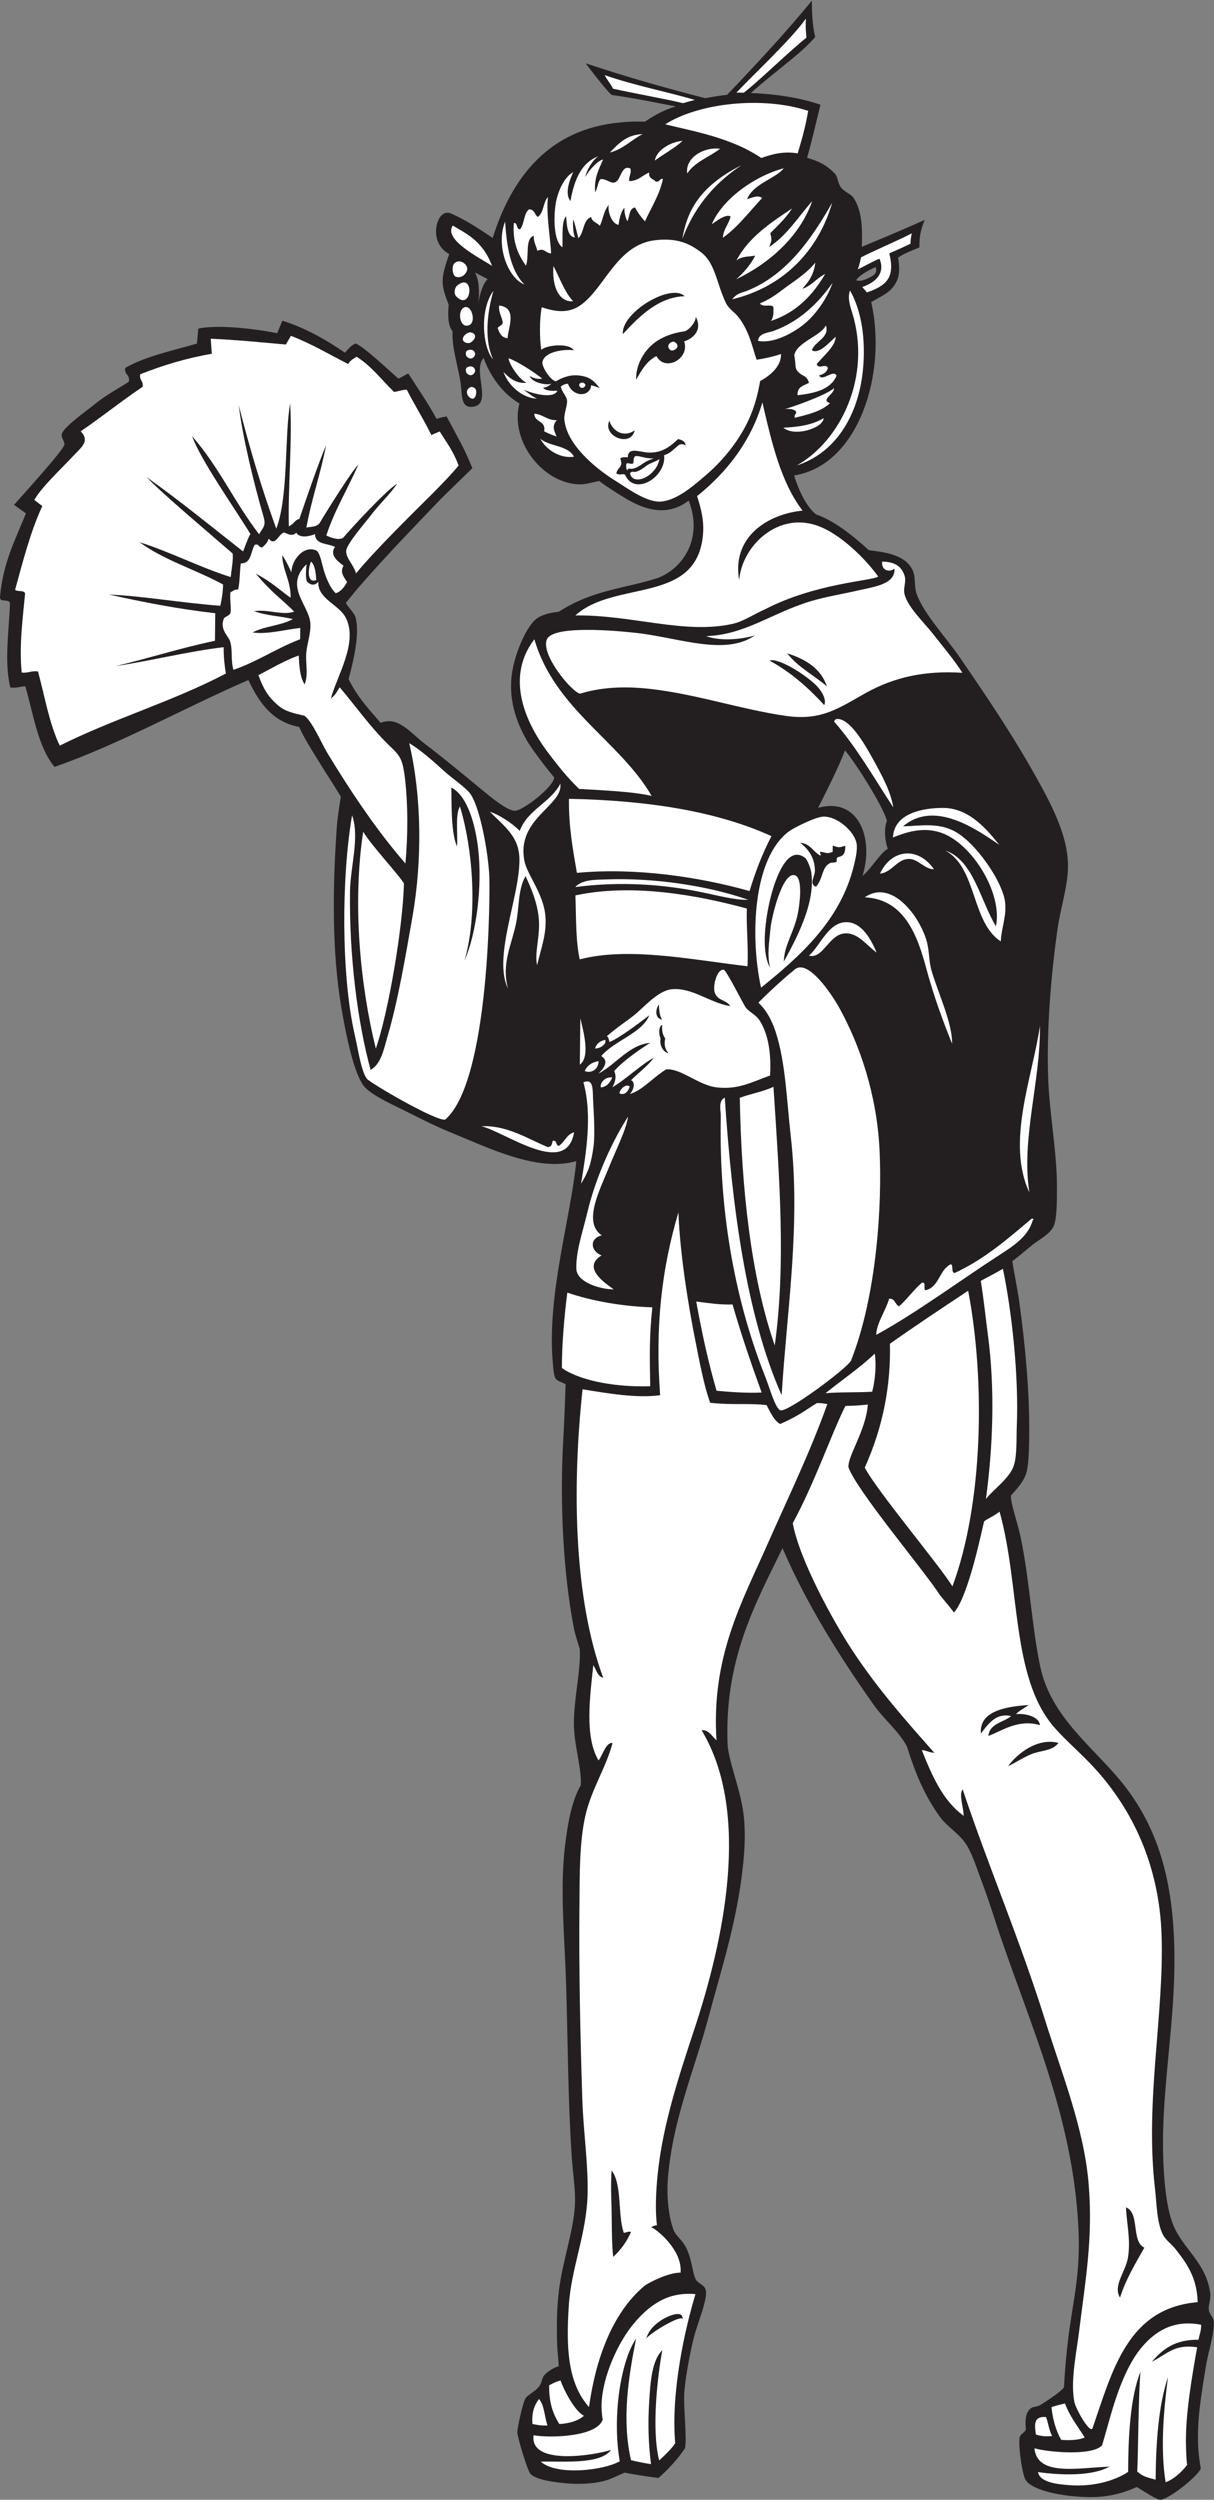 <?xml version="1.0" encoding="UTF-8" standalone="no"?>
<svg
   xmlns:dc="http://purl.org/dc/elements/1.1/"
   xmlns:cc="http://creativecommons.org/ns#"
   xmlns:rdf="http://www.w3.org/1999/02/22-rdf-syntax-ns#"
   xmlns:svg="http://www.w3.org/2000/svg"
   xmlns="http://www.w3.org/2000/svg"
   viewBox="0 0 465.147 957.187"
   height="957.187"
   width="465.147"
   xml:space="preserve"
   id="svg2"
   version="1.1"><rect x="0" y="0" width="465.147" height="957.187" fill="#808080" stroke="none"/><defs
     id="defs6" /><g
     transform="matrix(1.333,0,0,-1.333,0,957.187)"
     id="g10"><g
       transform="scale(0.1)"
       id="g12"><path
         id="path14"
         style="fill:#231f20;fill-opacity:1;fill-rule:evenodd;stroke:none"
         d="m 2157.9,6913.41 c 60.36,-1.8 138.1,-11.78 200.36,-33.55 -12.46,-50.31 -24.17,-102.48 -38.36,-152.41 27.24,-8.62 52.48,-16.66 80.29,-46.06 8.42,-8.91 7.1,-26.18 17.56,-39.79 9.52,-12.39 28.46,-18.05 35.7,-29.19 24.22,-37.37 25.74,-85.24 23.66,-140.67 66.36,27.51 106.53,44.16 180.85,77.23 -13.44,-32.05 -15.3,-51.44 -15.26,-79.04 -26.86,-11.02 -44.34,-17.55 -61.24,-29.38 3.65,-22.12 4.56,-44.76 -0.93,-59.94 -14.05,-38.84 -44.67,-49.07 -76.35,-67.57 46.65,-205.16 -36.47,-468.97 -221.43,-498.02 7.41,-27.36 31.35,-88.32 63.57,-112.3 53.15,-17.9 110.28,-65.25 150.98,-102.37 40.34,-5.41 108.87,-11.17 128.03,-62.69 6.96,-18.64 1.35,-41.43 10.1,-64.91 21.33,-57.23 83.55,-122.25 124.02,-181.36 85.73,-125.16 160.03,-234.77 233.6,-369.76 37.66,-69.13 75.33,-147.51 76.76,-224.06 1.12,-60.15 -21.65,-123.56 -30.87,-190.46 -18.35,-132.9 -30.76,-283.29 -26.19,-420.95 3.51,-106.39 26.17,-216.89 25.3,-320.7 -0.2,-24.87 0.6,-81.46 -8.34,-104.31 -9.2,-23.49 -36.21,-37.07 -58.19,-53.37 -12.41,-9.21 -38.73,-32.98 -61.73,-49.73 3.51,-25.75 14.68,-78.26 20.29,-119.03 16.85,-122.5 29.47,-257.29 28.28,-378.34 -0.34,-35.41 -1,-87 -8.42,-111.5 -7.42,-24.55 -25.83,-43.69 -43.9,-64.33 -2.83,-17.09 18.59,-77.32 27.51,-119.11 25.62,-120.13 32.71,-263.03 57.1,-375.05 31.19,-143.12 152.57,-229.41 234.02,-330.16 119.57,-147.89 163.44,-331.94 148.17,-610.05 -7.06,-128.53 -25.63,-255.34 -29.4,-384.91 -2.71,-93.324 3.6,-216.09 29.37,-277.535 28.64,-68.25 95.42,-108.672 105.88,-195.555 2,-16.64 -5.62,-34.015 -4.11,-46.765 1.56,-13.078 13.19,-21.067 14.05,-32.551 2.74,-36.672 -15.85,-86.68 -23.04,-132.961 -11.98,-76.824 -27.16,-156.883 -20.64,-240.984 1.37,-17.637 4.59,-36.789 6.65,-50.481 C 3435.25,60.195 3355.76,-0.227 3335.43,0 c -11.57,0.129 -45.63,23.602 -68.01,36.738 -32.13,-14.805 -64.01,-23.957 -101.11,-27.695 -64.83,-6.535 -196.2,9.375 -219.08,49.188 -8.12,14.16 -20.49,91.132 -16.69,118.996 1.8,13.234 13.97,13.281 18.27,25 -1.96,22.644 -1.86,40.703 7.78,53.914 11.43,15.664 19.5,6.855 36.2,17.609 2.85,1.824 60.37,37.871 65.5,49.707 3.13,60.242 9.68,124.395 16.1,169.012 14.59,101.679 32.04,170.312 24.85,298.547 -17.65,314.434 -138.86,574.364 -228.46,841.334 -13.21,39.43 -28.36,89.01 -45.34,133.71 -17.21,45.33 -31.9,95.48 -52.67,122.98 -21.41,28.41 -52.58,46.91 -71.2,72.79 -45.19,62.77 -70.8,125.81 -95,202.63 -23.11,43.08 -66.24,77.81 -95.89,119.86 -95.8,135.89 -190.76,285.24 -261.52,449.28 -77.96,-160.47 -169.36,-322.13 -157.43,-570.72 9.62,-67.18 43.27,-137.63 48,-220.13 1.58,-27.53 1.31,-57.54 -0.94,-86.39 -13.78,-176.66 -62.61,-321.8 -102.33,-470.52 -40.97,-153.31 -103.55,-295.01 -116.66,-463.164 -3.89,-49.844 1.39,-107.988 16.39,-147.785 5.63,-14.942 20.87,-25.586 31.92,-43.551 20.74,-33.684 21.69,-79.535 31.34,-97.539 6.69,-12.473 23.8,-15.84 28.5,-29.113 8.69,-24.661 -22.74,-95.247 -33.93,-140.04 -10.21,-40.808 -23.36,-109.121 -26.9,-154.511 -3.43,-44.035 8.02,-129.024 1.84,-162.032 -19.57,-30.273 -52.94,-65.695 -76.55,-85.578 -29.46,3.996 -63.46,8.852 -97.03,15.461 -27.79,-11.867 -38.82,-18.809 -61.47,-24.531 -31.52,-7.969 -74.25,-9.324 -108.07,-6.027 -26.64,2.609 -81.95,8.301 -100.52,26.301 -9.8,9.5 -37.88,106.921 -38.3,119.231 -0.46,13.394 15.43,83.648 22.66,96.949 6.63,12.207 27.29,19.414 39.99,35.567 7.48,9.523 8,24.406 14.75,32.246 11.63,13.507 33.3,24.336 41.55,25.578 -0.84,21.828 -3.71,38.984 -4.58,64.023 -1.81,52.754 -0.71,107.285 5.3,154.754 10.96,86.496 41.42,167.707 45.86,244.309 2.36,40.683 -6.05,91.746 -9.27,140.508 -11.03,167.065 -10.65,319.715 -16.18,497.015 -4.19,134.13 -18.2,269.43 -2.89,396.05 7.12,58.87 18.66,127.67 45.09,172.33 3.47,48.12 -19.5,114.17 -19.69,176.62 -0.21,75.41 20.58,153.93 16.77,215.82 -2.81,8.28 -13.43,40.93 -17.35,61.4 -30.25,158.6 -40.24,357.46 -30.14,536.76 3.04,54.05 5.17,113.86 6.93,161.64 -11.76,6.69 -25.07,8.26 -30.17,18.62 -4.35,8.83 -6.07,35.77 -6.73,43.28 -17.22,197.16 52.17,416.44 67.51,578.9 -112.23,-32.6 -255.61,39.58 -362.71,83.15 -47.88,19.49 -86.98,40.33 -132.52,62.65 -45.9,22.5 -101.36,48.51 -118.01,73.3 -29.91,44.52 -51.35,158.7 -62.37,223.89 -27.047,160 -25.074,347.46 -12.304,522.16 1.558,21.4 6.777,54.06 11.179,81.9 -26.144,43.09 -40.363,63.37 -59.652,95.04 -22.277,36.57 -45.105,70.85 -60.059,105.06 -79.105,15.2 -115.879,71.82 -146.136,134.8 -185.817,-80.65 -368.719,-183.69 -557.153,-249.54 -47.695,57.8 -60.308,149.94 -83.886,231.33 -15.332,-0.11 -25.242,-5.75 -43.238,-3.13 -17.746,74.09 -3.894,158.97 -0.973,241.22 -0.453,14.99 -30.125,1.39 -28.598,18.32 8.16,97.22 44.184,165.95 74.625,240.4 l -34.352,24.59 c 16.684,19.45 139.106,153.02 144.5,172.22 2.594,9.24 -10.668,20.54 -6.843,32.47 6.422,20.04 73.73,67.64 90.898,81.82 35.602,29.41 74.508,49.28 101.531,67.3 4.196,20.72 -13.906,19.63 -10.359,39.71 58.629,33.51 134.82,49.05 205.973,69.76 l 4.066,43.16 c 56.234,11.53 155.582,0.6 226.672,-13.27 l 14.793,35.84 c 65.648,-20.05 129.434,-56.98 179.883,-91.89 9.173,9.52 17.663,21.57 30.663,26.48 22.97,-8.28 98.22,-79.31 122.69,-100.79 6.18,1.56 15.69,8.34 28.72,14.65 27.47,-43.17 56.72,-84.59 81.39,-130.5 6.41,2.44 17.68,5.38 28.88,6.89 12.91,-23.84 23.07,-42.68 38.81,-72.44 9.74,-18.42 19.51,-37.59 35.17,-75.98 -22.34,-22.32 -81.1,-78.44 -94.61,-92.58 -79.18,-82.81 -143.94,-149.36 -225.86,-242.34 -11.36,-12.91 -30.94,-36.78 -43.349,-52.38 8.389,-13.9 24.619,-29.23 27.929,-41.06 9.06,-32.38 2.57,-78.03 -4.85,-115.16 -4.06,-20.27 -10.15,-44.26 -15.03,-62.24 24.43,-50.27 55.7,-83.83 92.19,-125.82 49.97,20.43 85.77,-28.85 125.35,-58.96 57.51,-43.74 111.8,-88.88 167.74,-135.03 23.55,-19.43 70.92,-58.79 92.97,-58.62 22.67,0.17 112.2,69.23 112.66,95.97 -30.12,35.91 -66.57,85.2 -78.06,105.27 -26.25,45.82 -51.35,106.66 -44.84,180.49 5.44,61.62 41.62,145.28 70.25,168.44 15.84,12.83 40.45,19.13 65.47,21.26 99.54,64.03 187.44,65.96 285.04,97.33 75.42,28.85 130.3,117.19 88.82,222.25 -57.1,-43.88 -119.63,-30.65 -179.95,5.56 -27.02,16.23 -56.99,35.14 -77.48,50.91 -24.49,-5.52 -41.62,-10.48 -58.87,-9.82 -102.76,3.87 -198.21,123.29 -170.28,232.27 -38.68,23.42 -77.88,64.11 -102.99,130.73 -32.95,-36.22 26.95,-132.55 -30.33,-140.08 -34.24,-4.5 -30.89,28.58 -35.28,65.19 -5.01,41.61 -26.05,102.3 -23.56,151.47 -16.84,20.12 -12,63.87 -11.16,76.25 -22.24,58.04 -24.52,72.11 1.6,145.27 -10.13,7.66 -22.26,12.25 -32.66,36.76 -14.96,35.25 3.52,95.8 38.98,79.74 41.4,-18.74 69.64,-37.14 118.69,-69.73 54.85,175.38 162.7,311.82 362.72,331.33 17.71,1.73 41.17,3.97 74.4,2.58 34.24,22.49 56.36,33.6 88.87,43.9 -69.12,13.13 -111.69,22.52 -184.02,32.95 -10.11,6.71 -67.08,79.45 -74.6,90.82 127.74,-42.5 226.16,-69.7 342.91,-100.07 22.66,3.98 40.03,7.04 63.27,9.48 78.21,81.75 172.4,182.65 243.82,270.72 -0.14,-30.06 1.49,-73.96 9.66,-104.52 -46.1,-52.37 -99.21,-85.4 -185.37,-161.02 z m 359.27,-499.91 c 3.61,-10.84 1.33,-18.73 -10.93,-26.51 -23.71,-12.83 -34.39,-14.6 -45.39,-11.49 8.4,14.48 38.24,30.39 56.32,38 z m -1152.24,-15.39 c 12.25,-6.4 24.51,-12.8 36.77,-19.2 -16.02,-15.42 -24,-49.54 -27.18,-73.53 4.27,33.57 3.19,71.94 -9.59,92.73 z M 2428.87,5025.04 c 36.36,-43.61 114.79,-170.59 120.26,-202.99 -9.24,-23.12 -5.03,-60.08 2.75,-79.23 -23.6,-14.57 -44.84,-54.46 -72.86,-78.41 34.03,107.43 -10.98,228.05 -127.48,195.8 25.8,51.28 55.6,109.38 77.33,164.83 v 0" /><path
         id="path16"
         style="fill:#ffffff;fill-opacity:1;fill-rule:evenodd;stroke:none"
         d="m 2316.52,7127.25 c -1.99,-27.97 1,-43.02 1.46,-54.75 -46.3,-36.28 -140.37,-128.09 -180.11,-158.14 -10.07,0.54 -16.07,0.65 -21.3,-0.21 48.07,51.87 155.73,151.16 199.95,213.1 v 0" /><path
         id="path18"
         style="fill:#ffffff;fill-opacity:1;fill-rule:evenodd;stroke:none"
         d="m 1738.37,6964.86 c 82.77,-29.25 183.23,-48.6 258.89,-71.36 -20.92,-5.07 -22.97,-6.12 -34.15,-9.23 -40.1,10.39 -145.04,28.91 -201.01,41.66 -6.39,13.65 -19.17,27.66 -23.73,38.93 v 0" /><path
         id="path20"
         style="fill:#ffffff;fill-opacity:1;fill-rule:evenodd;stroke:none"
         d="m 2322.96,6862.25 c -7.21,-43.6 -18.28,-83.25 -30.14,-122.09 -40.51,6.57 -71.29,-1.62 -104.55,-13.26 -32.59,21.33 -58.32,33.35 -85.91,44.14 -61.77,24.13 -114.89,34.53 -190.25,52.48 93.98,60.42 277.62,82.29 410.85,38.73 v 0" /><path
         id="path22"
         style="fill:#ffffff;fill-opacity:1;fill-rule:evenodd;stroke:none"
         d="m 1451.84,6544.12 c 4.74,-73.71 15.89,-141.16 55.63,-180.61 -46.81,17.43 -83.4,110.97 -55.63,180.61 v 0" /><path
         id="path24"
         style="fill:#ffffff;fill-opacity:1;fill-rule:evenodd;stroke:none"
         d="m 2617.45,6480.93 c -26.72,-13.17 -36.66,-16.8 -61.34,-28.05 17.59,-70.58 -8.88,-92.84 -64.77,-112.45 -2.06,5.16 -9.31,10.78 -12.73,15.77 51.83,18.35 63.05,49.84 49.26,81.44 -24.35,-10.2 -40.98,-20.79 -62.26,-30.58 5.09,13.16 6.54,23.03 9.38,34.45 27.95,14.83 115.02,52.28 146.1,69.14 -3.4,-11.08 -4.41,-26.9 -3.64,-29.72 v 0" /><path
         id="path26"
         style="fill:#ffffff;fill-opacity:1;fill-rule:evenodd;stroke:none"
         d="m 1301.75,6532.96 c 27.87,-19.25 84.08,-38.25 112.57,-116.2 -27.27,18.98 -142.66,75 -112.57,116.2 v 0" /><path
         id="path28"
         style="fill:#ffffff;fill-opacity:1;fill-rule:evenodd;stroke:none"
         d="m 1590.86,6416.6 c 18.12,-34.51 31.28,-73.87 56.5,-101.42 -42.7,-3.04 -61.17,46.44 -56.5,101.42 v 0" /><path
         id="path30"
         style="fill:#ffffff;fill-opacity:1;fill-rule:evenodd;stroke:none"
         d="m 2443.33,6346.1 c 33.98,-59.69 45.34,-142.94 37.13,-227.22 -13.38,-137.42 -83.12,-241.01 -190.21,-275.15 125.31,70.27 215.64,253.67 159.59,437.5 -5.93,19.45 -14.55,43.38 -6.51,64.87 v 0" /><path
         id="path32"
         style="fill:#ffffff;fill-opacity:1;fill-rule:evenodd;stroke:none"
         d="m 1926.65,6175.32 c -15.85,13.2 5.03,28.38 13.39,22.5 19.67,-13.83 -5.88,-28.76 -13.39,-22.5 v 0" /><path
         id="path34"
         style="fill:#ffffff;fill-opacity:1;fill-rule:evenodd;stroke:none"
         d="m 1665.56,6077.43 c 5.43,9.7 22.94,0.61 15.12,-7.43 -8.9,-9.16 -18.61,1.19 -15.12,7.43 v 0" /><path
         id="path36"
         style="fill:#ffffff;fill-opacity:1;fill-rule:evenodd;stroke:none"
         d="m 1364.63,6065.69 c 8.05,-5.52 3.61,-30.43 -5.84,-30.22 -11.61,0.25 -22.33,17.17 -13.46,27.67 6.33,7.49 12.06,7.53 19.3,2.55 z m -57.46,359.69 c 16.53,13.22 37.76,-5.72 35.81,-18.39 -1.96,-12.74 -15.54,-26.8 -32.63,-21.25 -9.71,3.15 -13.54,31.35 -3.18,39.64 z m 8.22,-63.82 c 50.25,37.9 40.59,-77.87 -3.94,-32.36 -7.72,7.89 -5.59,25.16 3.94,32.36 z m 15.56,-65.88 c 24.68,18.32 43.35,-50.13 10.25,-50.52 -20.06,-0.24 -25.04,39.52 -10.25,50.52 z m 31.22,-73.92 c 9.62,-8.47 -3.21,-21.76 -10.26,-25.37 -9.06,-4.63 -29.2,3.18 -18.63,18.49 6.52,9.43 19.14,15.48 28.89,6.88 z m -0.96,-48.76 c 10.3,-9.92 0.03,-21.03 -6.74,-22.05 -6.76,-1.01 -18.13,5.14 -14.9,18.69 1.39,5.77 15.24,9.53 21.64,3.36 z m 0,-47.96 c 10.3,-9.92 0.03,-21.04 -6.74,-22.05 -6.76,-1.01 -18.13,5.14 -14.9,18.69 1.39,5.78 15.24,9.53 21.64,3.36 v 0" /><path
         id="path38"
         style="fill:#ffffff;fill-opacity:1;fill-rule:evenodd;stroke:none"
         d="m 2191.42,6024.84 c 26.56,-115.3 53.39,-230.31 115.42,-310.89 -102.34,-10.13 -203.93,-77.2 -182.19,-199.63 7.95,94.77 103.79,190.53 214.16,159.68 74.71,-20.88 154.11,-105.11 185.58,-149.64 -17.77,-12.18 -179.55,-18.68 -325.04,-93.65 -32.33,-14.1 -62.19,-35.16 -94.07,-42.19 -138.4,-30.49 -288.29,26.26 -451.36,24.36 113.26,102.92 348.44,30.66 366.59,230.93 3.96,39.07 -5.08,75.06 -16.78,111.8 117.04,94.01 166,194.86 187.69,269.23 z m -175.31,430.32 c 40.6,-31.86 43.34,-88.65 70.41,-144.77 8.49,-17.57 23.81,-25.07 35.57,-40 32.14,-40.78 40.25,-87.51 52.67,-122.97 23.02,3.15 50.68,9.61 70.1,16.44 1.51,-39.09 -38.17,-65.96 -59.97,-77.76 -6.24,-34.95 -13.14,-60.78 -22.55,-86.16 -26.81,-72.36 -80.11,-139.14 -135.23,-185.74 -29.54,-24.97 -79.4,-70.32 -126.82,-74.22 -41.13,-3.37 -95.33,37.03 -136.11,62.69 -52.16,32.8 -136.72,101.77 -142.11,174.36 -1.14,15.35 9.59,41.37 7.78,53.92 -1.94,13.39 -16.96,26.51 -17.56,39.79 6.82,4.89 14.47,8.11 20.31,7.44 5.95,-17.3 20.45,-28.82 37.04,-29.66 17.04,-0.87 29.46,11.78 29.43,25.35 6.68,-0.87 16.03,-4.97 24.77,-7.94 -17.1,21.62 -30.91,35.23 -68,36.73 -18.83,0.77 -40.98,-6.68 -57.8,-17.36 -17.05,2.85 -40.66,42.93 -39.01,54.43 4.4,30.35 59.1,38.41 90.39,35.01 -15.53,22.08 -79.67,14.37 -93.59,1.02 -5.2,33.23 -5.25,89.4 1.33,122.39 44.88,-15.33 79.92,-16.36 111.67,5.99 69.94,49.2 104.32,174.68 215.81,186.7 53.47,5.75 91.52,-4.33 131.47,-35.68 z m -225.79,-234.35 c 47.63,52.32 104.64,107.44 177.61,108.87 -38.04,39.17 -183.2,-46.39 -177.61,-108.87 z m 176.52,8.08 c -47.82,-6.82 -87.15,-25.64 -112.27,-59.98 -13.52,-18.5 -27.17,-46.57 -26.06,-78.92 15.24,26.89 30.37,53.89 58.35,67.76 25.2,-46.42 96.7,-7.09 79.66,42.34 20.86,6.23 54.77,29.16 33.54,70.48 -0.7,-16.98 -21.6,-40.02 -33.22,-41.68 z m -142.38,-284.4 c -34.5,-23.27 -65,0.83 -72.84,27.53 -21.04,-43.34 60.41,-78.51 72.84,-27.53 z m 124.59,-25.03 c -22.14,-20.9 -46.71,-41.11 -86.82,-38.66 -24.75,1.52 -57.11,16.83 -57.75,-13.77 -8.87,0.58 -17.35,0.74 -21.64,-3.36 9.97,-25.58 -7.56,-23.54 -11.27,-43.08 10.65,-6.36 18.27,0.97 25.16,-3.88 27.85,-63 119.33,-5.5 112.22,56.38 21.02,6.42 30.03,20.93 43.95,30.3 5.07,1.68 10.13,2.18 17.56,-2.16 -0.69,12.39 -10.54,15.8 -21.41,18.23 v 0" /><path
         id="path40"
         style="fill:#ffffff;fill-opacity:1;fill-rule:evenodd;stroke:none"
         d="m 2367.34,5979.71 c -0.08,-28.37 -83.6,-55.3 -115.52,-27.55 45.63,1.91 86.32,8.86 115.52,27.55 z m -814.29,-59.53 c 26.99,-22.25 80.32,-18.75 96.64,-51.46 -41.21,-5.85 -80.35,21.08 -96.64,51.46 z m -17.21,72.19 c 25.71,-2.14 36.15,-19.23 64.59,-18.71 -13.93,-15.81 -8.99,-28.19 -0.51,-46.8 -13.1,3.82 -24.57,9.21 -35.84,14.8 6.05,32.05 -28.26,24.59 -28.24,50.71 z m -73.88,159.22 c 26.63,-9.59 69.57,-37.53 96.77,-58.41 -11.13,-2.03 -23.13,-0.15 -36.39,7.45 8.12,-21.47 55.16,-27.9 62.97,-21.45 -6.66,-7.55 -16.25,-11.66 -24.22,-11.9 6.47,-9.73 24.82,-9.58 41.04,-9.14 -11.11,-24.42 -72.13,-8.2 -97.17,3.5 0.59,-0.62 27.77,-22.3 38.54,-26.15 -41.87,1.79 -81.64,36.44 -96.37,76.65 24.29,-25.25 43.08,-33.19 66.89,-30.98 -20.3,7.08 -51.52,54.21 -52.06,70.43 z m -27.16,151.5 c 54.03,-6.66 25.16,-65.45 24.2,-93.87 -17.91,1.48 -23.39,15.11 -28.5,29.11 3.5,6.13 12.03,7.12 14.56,14.24 -1.4,18.82 -12.62,28.02 -10.26,50.52 z m 140.21,311.68 c -5.71,-47.89 7.44,-121.77 9.03,-162.1 -17.99,1.81 -19.05,16.85 -39.51,7.63 -3.26,14.62 -11.16,24.7 -10.33,43.32 -26.4,-9.42 -12.11,-60.43 -22.54,-86.16 -21.53,31.17 -39.14,66.17 -34.67,122.78 12.5,0.37 5.57,-18.3 17.81,-18.19 12.79,14.83 10.14,45.45 25.83,57.32 15.92,0.15 15.99,-15.21 24.96,-21.87 17.68,11.05 15.21,42.68 29.42,57.27 z M 1720.3,6732 c -15.57,-9.36 -34.17,-39.29 -37.92,-59.87 10.32,19.41 35.05,46.93 51.01,50.41 -12.51,-29.63 -26.27,-53.21 -22.62,-93.36 6.83,7.57 7.39,31.28 15.96,37.09 17.19,1.15 29.4,-14.7 41.95,-8.93 17.19,7.92 17.02,51.16 43.63,39.13 2.64,-16.04 -5.02,-21.55 -4,-35.95 27.06,0.25 38.04,16.93 57.88,24.57 -3.04,-17.22 11.08,-17.66 17.73,-25.4 13.4,-4 10.35,8.83 21.68,6.97 -10.41,-47.61 -33.86,-81.89 -51.73,-121.85 -10.87,11.93 -20.73,24.85 -28.38,39.91 -17.69,-2.54 -15.32,-25.58 -22.02,-39.36 -3.14,4.29 -9.86,22.36 -8.47,38.72 -11.48,-11.32 -15.98,-38.96 -16.86,-49.24 -19.78,2.48 -32.4,38.88 -28.16,57.91 -17,-22.81 -15.51,-39.67 -25.87,-60.93 -7.25,9.53 -22.73,11.01 -24.93,25.48 -24.03,-8.19 -20.04,-45.03 -36.66,-60.81 -3.69,13.71 -11.06,46.03 -14.48,53.14 -2.44,-6.21 -0.75,-42.68 4.91,-50.91 -22.07,0.97 -24.29,36.61 -25.53,60.71 -14.22,-13.67 -9.42,-60.73 -10.78,-89.11 -23,14.96 -26,74.76 -20.31,119.02 5.41,41.95 27.25,84.9 51.46,96.65 -8.3,-16.83 -26.53,-60.79 -8.1,-82.72 11.35,63.7 32.47,110.75 80.61,128.73 z m 126.69,63.43 c -32.36,-16.67 -55.32,-42.95 -94.18,-52.98 24.49,24.74 47.14,51.32 94.18,52.98 z m 115,-19.25 c -23.62,-21.96 -53.68,-37.34 -79.81,-56.74 4.19,27.28 40.73,52.98 79.81,56.74 z m 107.77,-22.79 c -31.17,-23.95 -72.5,-37.52 -94.39,-70.97 -6.67,46.14 49.58,77.26 94.39,70.97 z m 182.99,-55.99 c -21.43,-29.06 -87.74,-43.78 -105.37,-88.86 18.01,5.57 31.08,12.5 43.23,3.13 -36.79,-38.82 -68.75,-82.6 -112.84,-113.97 1.72,26.14 17.02,38.41 22.27,60.95 -10.66,7.76 -33.54,-6.92 -54.13,-22.39 29.46,70.67 119.58,137.44 206.84,161.14 z m 81.77,-94.5 c -34.61,-99.3 -120.64,-177.57 -218.46,-224.44 21.73,19.06 40.85,40.77 54.75,67.82 -23.24,-3.44 -38.18,-1.69 -54.15,-13.82 35.96,67.61 98.39,108.13 160.03,149.47 -18.92,-28.69 -37.11,-45.44 -62.77,-71.25 6.72,-20.97 1.9,-25.72 -3.24,-39.64 51.43,33.58 83.86,86.59 123.84,131.86 z m 57.57,-4.22 c -39.08,-136 -138.38,-241.98 -287.45,-277.69 14.32,18.46 28.61,18.74 43.47,24.73 113.23,45.59 185.11,148.98 243.98,252.96 z m -48.69,-172.29 c -4.37,-46.04 -35.16,-70.44 -36.82,-75.2 26.92,8.91 41,30.9 65.27,42.49 -35.91,-61.57 -83.62,-111.09 -156.28,-135.11 9.75,12.21 7.3,29.31 7.63,39.52 -4.2,11.02 -32.37,-2.07 -38.77,11.17 36.52,15.29 52.29,30.51 79.03,49.6 28.85,20.6 60.17,41.87 79.94,67.53 z m 30.45,-180.34 c 11.89,-35.25 -31.51,-45.42 -40.39,-71.56 21.05,-12.84 51.35,24.13 68.83,38.85 -1.57,-28.77 -36.16,-55.23 -54.86,-78.61 5.53,-16.63 26.16,3.64 32.28,-11.14 -3.19,-12.53 -13.25,-18.03 -25.43,-21.33 9.82,-19.37 40.04,18.29 50.39,-0.55 -16.64,-40.01 -62.2,-50.48 -112.22,-56.38 -1.8,24.88 18.2,27.5 32.8,35.63 -6.08,21.87 -17.87,18.26 -28.49,29.12 -6.03,6.15 -10.03,8.57 -10.53,25.32 -0.21,7.22 -3.19,25.81 -3.33,25.23 8.58,38.12 77.31,55.09 90.95,85.42 z m 23.23,-180.26 c 2.59,-16.88 -40.38,-34.18 -11.27,-43.08 -24.51,-23.48 -62.86,-32.82 -101.26,-42.1 -2.87,10.21 5.17,9.26 3.79,17.96 -6.11,7.08 -18.54,7.96 -32.32,7.55 0.3,-2.17 120.62,38.97 141.06,59.67 v 0" /><path
         id="path42"
         style="fill:#ffffff;fill-opacity:1;fill-rule:evenodd;stroke:none"
         d="m 1895.41,5861.93 c -8.75,-49.77 -75.42,-78.91 -84.25,-41.77 -0.82,2.74 5.23,6.34 9.54,5.24 8.86,-2.25 22.66,6.05 36.94,17.05 11.13,8.57 26.05,11.38 37.77,19.48 z m -69.3,8.47 c 10.52,2.35 30.44,-8.24 53.53,-6.43 -29.94,-9.58 -31.98,-17.38 -48.9,-25.49 -22.19,-10.64 -21.57,2.37 -27.78,-8.66 -2.44,2.31 -4.1,10.98 -2.28,19.25 6.14,3.16 13.32,-3.5 18.95,0.44 3.38,2.35 -1.21,15.91 6.48,20.89 v 0" /><path
         id="path44"
         style="fill:#ffffff;fill-opacity:1;fill-rule:evenodd;stroke:none"
         d="m 905.625,5646.41 c 0.191,-30.67 36.461,-26.05 57.191,-36.61 -16.453,-24.21 8.399,-41.65 24.622,-54.28 -10.907,-19.43 0.23,-30.56 10.281,-46.91 -8.164,-13.5 -16.418,-26.9 -32.746,-32.05 -12.91,12.62 -22.305,30.83 -31.766,57.95 -7.187,20.59 -12.621,59.98 -24.496,65.08 -36.07,15.46 -70.711,-27.69 -71.106,-63.09 -10.078,22.64 -17.429,35.72 -26.242,49.74 -0.418,-41.08 25.41,-74.85 23.867,-122.67 -32.945,23.57 -51.847,43.42 -100.054,69.5 46.176,-55.57 73.996,-72.44 110.422,-109.21 -33.301,-12.08 -73.641,7.38 -115.192,1.25 36.348,-13.52 77.77,-14.23 111.352,-22.81 -32.832,-18.61 -82.289,-20.23 -115.621,-38.35 41.812,-6.31 93.863,8.4 136.945,12.91 -0.113,-10.8 -0.234,-21.59 -0.352,-32.4 -67.515,-25.63 -122.464,-64.1 -191.761,-87.91 -8.489,30.02 -1.403,57.13 -9.906,82.91 -4.442,13.5 -30.665,33.95 -17.293,64.99 1.578,3.66 16.543,8.93 18.16,14.21 4.078,13.35 -2.383,39.67 0.668,61.2 7.547,1.99 10.371,8.81 21.672,6.96 5.656,22.13 4.293,51.43 8.027,75.52 31.43,-0.58 27.785,34.69 40.183,53.56 13.493,3.71 10.161,-9.05 21.524,-7.44 7.578,6.82 15.144,13.64 18.269,25 18.895,-23.56 27.844,12.16 43.391,17.54 4.059,1.4 21.797,-15.37 36,-0.39 9.113,-16.86 38.137,-10.75 53.961,-4.2 v 0" /><path
         id="path46"
         style="fill:#ffffff;fill-opacity:1;fill-rule:evenodd;stroke:none"
         d="m 2567.56,4861.46 c -55,83.88 -105.18,172.5 -170.13,246.67 1.64,3.18 3.25,6.4 7.3,7.12 37.32,3.87 80.96,-72.7 103.16,-112.73 26.74,-48.2 52.89,-96.07 59.67,-141.06 z m -956.91,68.03 c 8.7,-63.26 -127.52,-100.03 -103.23,-222.09 7.68,-38.56 52.38,-91.48 59.55,-151.86 6.13,-51.53 -9.54,-92.06 -23.21,-147.35 -7.99,35.77 9.37,84.04 5.06,133.15 -4.15,47.18 -23.14,90.48 -38.27,122.82 -21.87,-39.16 -17.72,-86.52 -26.66,-132.91 -12.08,-62.83 -43.75,-117.36 -23.67,-190.56 -44.18,91.01 33.37,261.95 32.84,370.47 -0.32,65.89 -41.38,93.82 -84.9,137.73 24.95,-7.66 63.88,-32.43 85.8,-54.94 22.93,61.5 87.75,80.18 116.69,135.54 z M 1383.92,3945.5 c 72.8,3.57 132.9,-36.14 190.14,-59.67 11.32,-0.65 12.48,9.1 14.61,17.84 13.53,2.56 7.7,-13.83 17.83,-14.6 16.46,11.11 22.27,33.06 43.64,39.13 -22.17,-130.57 -194.36,-0.95 -266.22,17.3 z m 284.19,310.13 c 6.96,-31.3 30.4,-109.95 -1.46,-133.2 0.49,44.4 0.97,88.8 1.46,133.2 z m 8.79,-183.71 c 31.02,11.81 26,-22.14 28.18,-57.91 1.93,-31.9 5.2,-94.37 1.15,-124.87 -7.19,-54.09 -15.78,-75.36 -36.1,-108.77 13.7,83.98 33.4,195.56 6.77,291.55 z m 128.54,-98.61 c -6.4,-40.2 -33.18,-91.54 -55.6,-147.01 -25.84,-63.9 -75.53,-157.45 -20.12,-194.18 -36.67,-9.07 -32.2,-45.58 -0.63,-57.61 -55.29,-33.87 4.62,-76.17 34.93,-97.58 -37.82,-0.11 -106.05,19.89 -107.36,58.77 -1.7,50.17 18.27,106.26 30.93,159.64 25.89,109.14 75.86,213.12 117.85,277.97 z m 1159.67,-293.46 c 6.44,0.95 7.35,-3.48 3.56,-3.64 -12.3,-46.09 -54.28,-73.71 -94.69,-99.76 -110.69,-71.38 -241.58,-168.21 -355.34,-230.15 0.23,32.56 27.26,69.19 37.14,104 17.59,0.6 16.44,-17.15 28.57,-21.91 23.65,20.72 41.59,47.27 65.53,67.68 14.16,3.18 2.42,-19 10.57,-21.71 39.67,9.2 39.08,59.56 72.82,74.81 7.87,-4.16 -0.01,-23.75 10.53,-25.31 85.9,39.6 153.01,98.4 221.31,155.99 z m -445.29,764.5 c -29.37,20.94 -54.52,58.83 -93.01,55.01 -44.93,-4.44 -61.7,-74.75 -101.5,-63.69 33.23,28.87 56.06,97.65 109.05,96.02 42.22,-1.3 68.27,-46.85 85.46,-87.34 z m -34.27,158.79 c 78.28,54.13 159.45,-56.34 178.61,-127.96 7.27,-27.13 5.63,-56.08 13.5,-82.95 18.4,-62.85 60.45,-151.89 58.92,-209.46 -22.39,55.07 -51.4,131.76 -73.28,213.22 -25.66,95.53 -62.45,201.68 -177.75,207.15 z m 503.6,-369.12 c 1.87,-161.09 -54.5,-324.43 -30.42,-478.49 -67.59,144.32 9.55,332.09 30.42,478.49 z m -459.66,437.04 c 32.8,71.32 109.14,78.76 154.94,12.71 -25.89,-0.55 -44.83,29.48 -71.68,29.59 -34.51,0.14 -48.63,-38.59 -83.26,-42.3 z m 342.92,82.67 c -65.14,44.63 -186.24,130.09 -276.64,53.41 48.77,0.57 100.76,12.42 151.04,-16.04 60.14,-34.05 133.97,-142.44 141.83,-199.56 5.72,-41.53 -10.27,-74.95 -12.06,-115.08 -85.23,55.5 -68.01,211.25 -159.16,260.96 80.27,-27.13 100.53,-143.82 145.24,-217.6 19.76,95.5 -68.49,236.74 -155.49,268.11 -55.69,20.08 -107.06,0.23 -140.55,-12.87 3.22,70.45 87.98,85.16 144.93,84.83 77.61,-0.46 129.86,-68.24 160.86,-106.16 v 0" /><path
         id="path48"
         style="fill:#ffffff;fill-opacity:1;fill-rule:evenodd;stroke:none"
         d="m 1043.91,4791.66 c 22.07,-37.99 104.7,-126.3 117.19,-148.89 -3.39,-129.91 -45.21,-371.36 -80.78,-474.34 -45.05,182.11 -67.61,415.44 -36.41,623.23 v 0" /><path
         id="path50"
         style="fill:#ffffff;fill-opacity:1;fill-rule:evenodd;stroke:none"
         d="m 2150.65,4595.98 c -38.83,-1.35 -89.44,12.99 -140.16,23.13 -104.88,20.98 -225.95,30.5 -357.03,13.47 20.74,22.38 59.33,20.75 87.4,21.88 139.54,5.59 297.55,-18.93 409.79,-58.48 v 0" /><path
         id="path52"
         style="fill:#ffffff;fill-opacity:1;fill-rule:evenodd;stroke:none"
         d="m 2083.25,4027.89 c 20.38,-307.3 60.79,-623.68 163.49,-855.04 14.9,243.39 55.36,487.04 26.12,744.96 -11.6,102.44 -14.71,211.63 -43.54,299.3 -9.89,30.04 -25.71,61.88 -49.5,83.34 42.61,43.18 90.11,83.96 105.46,96.05 37.11,29.26 104.25,-68.99 128.37,-113 58.8,-107.27 106.58,-248.05 114.41,-404.47 7.98,-159.34 -8.1,-420.59 -82.23,-607.53 -14.63,-24.04 -183.69,-149.98 -203.15,-141.81 -14.65,6.15 -31.48,67.19 -42.19,94.07 -83.07,208.39 -134.75,463.93 -128.63,750.25 0.35,15.87 -8.45,43.4 11.39,53.88 z m 452.4,1539.56 c 37.41,-0.55 55.72,-14.12 64.37,-40.31 5.71,-17.26 -3.72,-32.34 -0.55,-50.4 6.46,-36.72 54.92,-82.43 81.54,-116.09 32.51,-41.09 62.19,-76.45 85.18,-112.54 -108.12,6.83 -195.38,-12.36 -277.86,-58.17 -75.36,-41.86 -125.62,-80.16 -227.53,-65.93 -133.79,18.69 -278.41,69.2 -416.75,80.15 -58.64,4.65 -120.14,1.48 -176.58,-16.07 -23.79,4.27 -113.96,112.24 -95.51,155.84 17.8,42.05 201.83,24.75 255.82,18.82 123.67,-13.58 255.86,-67.22 341.95,-7.33 -33.19,-10.01 -94.23,-18.27 -140.43,-2.07 113.65,3.69 189.72,67.44 303.51,101.1 40.18,11.89 88.13,19.71 137.15,30.91 44.35,10.13 103.86,17.47 101.09,61.98 -14.16,-11.78 -38.47,-5.52 -35.4,20.11 z m -158.71,-358.29 c -17.63,51.6 -61.14,77.88 -114.17,94.84 30.24,-39.27 76.39,-62.95 114.17,-94.84 z m -25.24,-3.33 c -26.37,30.96 -114.6,87.43 -139.57,77.13 61.57,-33.55 111.73,-78.26 157.02,-127.73 7.31,16.53 -7.48,38.9 -17.45,50.6 z m -815.73,138.5 c 58.19,-200.68 246.49,-293.02 337.12,-450.1 -52.13,13.2 -161.04,17.28 -208.6,20.27 -40.43,39.77 -58.72,65.14 -81.78,94.49 -63.68,81.06 -136.24,218.29 -46.74,335.34 z m -359.68,-298.5 c 26.62,-15.52 60.45,-43.66 96.37,-76.65 30.4,-27.91 69.74,-52.24 82.02,-72.91 26.7,-44.98 47.26,-158.59 51.52,-227.36 2.8,-45.43 2.55,-593.15 -126.49,-704.27 -25.74,-5.89 -217.26,105.91 -225.53,117.66 -16.67,23.72 -25.29,85.83 -34.63,126.39 -38.984,169.54 -38.21,453.15 -7.52,630.12 22.31,-63.57 -5.02,-146.31 -6,-219.55 -2.48,-185.1 21.99,-376.29 59.23,-511.87 30.17,16.59 38.16,60.25 47.81,93.08 30.93,105.12 51.43,226.91 72.16,344.84 29.13,165.58 26.65,348.67 -8.94,500.52 z m 158.81,-624.56 c 35.13,79.61 51.39,214.53 39.48,319.98 -7.45,66.1 -29.25,152.32 -77.28,177.26 1.09,-46.63 -1.62,-127.28 16.16,-169.39 3.31,37.88 -5.87,88.51 8.47,115.11 37.05,-120.05 52.03,-310.53 13.17,-442.96 z m 295.61,-953.68 c 72.14,-24.77 159.97,-39.62 244.36,-42.28 -8.9,-81.92 -7.76,-141.56 -6.07,-226.74 -116.58,-3.12 -209.2,20.96 -253.84,52.35 -0.45,64.11 6.83,150.29 15.55,216.67 z m 370.55,-25.65 c 33.53,-4 65.42,-9.59 104.31,-8.34 25.07,-87.06 53.67,-170.68 83.65,-252.92 -36.75,-2 -83.07,0.66 -129.55,5.01 -23.65,81.34 -42.46,167.4 -58.41,256.25 z m 513.2,-149.6 c 5.01,-31.84 0.87,-79.23 -7.58,-109.43 -41.35,-2.62 -93.7,-0.61 -134.07,-4.23 49.96,40.13 97.92,72.21 141.65,113.66 v 0" /><path
         id="path54"
         style="fill:#ffffff;fill-opacity:1;fill-rule:evenodd;stroke:none"
         d="m 1809.98,4059.67 c -3.7,-13.36 -14.14,-26.54 -29.35,-19.74 0.35,11 18.33,29.19 29.35,19.74 z M 893.965,5567.34 c 11.523,-8.9 13.984,-33.86 15.09,-52.96 -27.539,-10.37 -23.828,32.92 -15.09,52.96 z m 845.465,-1373.7 c 5.34,-10.94 -12.49,-24.69 -29.07,-24.88 3.99,14.13 14.33,21.76 29.07,24.88 z m -18.66,-61 c -1.66,-29.75 -27.7,-34.86 -39.91,-28.36 7.03,15.86 20.42,25.23 39.91,28.36 z m 39.09,-47.22 c -6.54,-13.95 -14.58,-26.36 -32.72,-28.45 -4.09,13.73 14.54,32.33 32.72,28.45 v 0" /><path
         id="path56"
         style="fill:#ffffff;fill-opacity:1;fill-rule:evenodd;stroke:none"
         d="m 2223.19,4058.83 c 16.81,-257.65 36.37,-507.94 3.72,-742.95 -68.36,196.66 -96.02,452.34 -100.46,711.53 29.83,10.77 69.36,18.16 96.74,31.42 v 0" /><path
         id="path58"
         style="fill:#ffffff;fill-opacity:1;fill-rule:evenodd;stroke:none"
         d="m 2882.68,3536.09 c 25.38,-121.57 46.09,-306.95 39.92,-453.41 -1.25,-29.7 1.1,-82.36 -8.42,-111.52 -12.28,-37.59 -60.63,-70.26 -80.25,-96.32 19.87,148.51 26.96,313.61 5.17,475.17 -5.71,42.48 -10.44,90.95 -19.94,151.42 20.52,10.82 49.93,26.41 63.52,34.66 z m -735.9,1034.74 c -2.25,-45.01 4.67,-108.47 1.78,-165.63 -154.02,17.57 -340.79,56.85 -482.21,19.65 -11.85,53.7 -10.12,120.69 -12.4,183.75 161.09,34.81 347.36,1.87 492.83,-37.77 z m 70.66,208.04 c -25.17,-48.28 -45.94,-101.06 -62.92,-157.72 -144.05,40.4 -326.45,68.1 -496.26,52.21 -11.62,66.99 -23.89,133.32 -22.89,212.66 226.09,-4.34 424.72,-35.57 582.07,-107.15 z m -29.94,-435.3 c -32.39,149.28 -22.58,373.19 80.5,449.15 13.89,10.25 74.68,40.77 97.66,42.13 38.22,2.28 89.47,-40.46 96.37,-76.65 3.51,-18.35 -3.65,-47.35 -7.91,-64.72 -38.71,-158.46 -157.27,-261.66 -266.62,-349.91 z m 154.88,336.73 c 0.37,-16.51 -18.11,-39.2 3.08,-46.84 21.6,24.98 15.45,55.03 40.34,67.97 4.91,2.55 13.13,0.26 18.05,3.4 3.65,2.34 -3.6,11.85 7.35,14.32 16.24,3.67 18.73,15.37 18.35,32.21 -18.51,-5.83 -17.6,-5.85 -36,0.39 -0.07,-6 -0.11,-12 -0.19,-18 -19.58,-6.87 -14.21,-2.52 -36,0.39 -1.48,-6.18 5.25,-9.29 -0.11,-10.8 -20.32,10.98 -28.17,34.18 -57.21,36.63 23.65,-18.76 41.48,-42.13 42.34,-79.67 z m -10.84,-3.48 c -1.64,10.25 -11.29,35.04 -17.58,39.79 -42.98,32.48 -71.53,-33.16 -83.49,-63.89 -22.89,-58.81 -49.9,-193.76 -17.15,-251.83 -8.59,40.21 -2.66,67.94 1.22,111.59 2.96,33.32 34.38,164.51 70.08,154.05 21.94,-6.42 15.61,-71.08 9.66,-104.51 -10.35,-58.28 -40.71,-95.2 -41.17,-143.56 31.91,59.41 92.95,167.23 78.43,258.36 z m 451.3,-1203.79 c 50.16,-263.05 42.13,-614.92 -45.25,-849.16 -37.22,60.56 -218.1,275.47 -251.91,341.17 52.72,116.67 75.07,236.43 72.29,355.64 65.62,46.67 145.99,100.05 224.87,152.35 v 0" /><path
         id="path60"
         style="fill:#ffffff;fill-opacity:1;fill-rule:evenodd;stroke:none"
         d="m 3452.51,502.754 c 0.46,-17.453 -5.06,-28.801 -7.67,-43.117 -66.6,1.34 -103.82,-27.352 -133.9,-63.348 46.65,24.91 66.17,51.27 130.07,41.785 -12.92,-74.121 -35.36,-195.261 -31.94,-287.664 0.66,-17.781 1.05,-35.148 3.06,-50.441 -17.46,-22.567 -39.7,-41.543 -61.75,-49.727 -15.27,95.481 -5.84,206.164 6.89,302.348 -27.34,-82.473 -34.6,-185.461 -35.61,-294.836 -29.82,7.91 -36.43,9.383 -52.83,23.445 2.79,50.969 3.36,224.778 9.4,286.641 -30.27,-75.086 -35.43,-193.668 -35.54,-287.625 -33.39,-22.578 -94.88,-44.004 -169.18,-38.195 -34.68,2.695 -84.17,7.559 -90.04,37.422 56.44,-7.781 153.2,-13.98 205.39,15.762 -90.86,-3.477 -207.81,-28.73 -215.45,52.758 37.57,-11.242 167,-22.941 194.51,8.68 9.07,30.554 15.78,55.507 22.46,78.953 20.19,70.84 49.48,156.008 95.88,207.773 32.44,36.184 83.31,75.606 166.25,59.387 z m -1453.53,87.84 c -29.46,-97.403 -70.97,-278.563 -58.22,-428.184 -11.14,-16.765 -25.47,-30.008 -46.11,-49.57 -22.25,90.043 -5.01,238.832 8.98,316.789 -30.19,-29.406 -34.24,-93.137 -37.61,-147.207 -3.94,-63.211 -2.47,-119.746 5.24,-180.07 -19.98,3.031 -39.03,6.945 -57.49,11.437 -27.11,117.266 -6.91,241.277 14.61,349.051 -28.8,-41.25 -46.56,-119.785 -52.44,-186.629 -4.7,-53.398 -4.01,-110.586 5.4,-165.664 -46.55,-26.336 -180.83,-42.109 -226.83,-1.133 53.15,2.734 169.61,-10.574 201.99,33.801 -47.29,-15.246 -234.69,-46.25 -222.77,42.027 58.11,-9.207 183.2,-1.922 198.5,44.641 -2.96,19.289 -3.35,33.055 -3.12,43.242 1.75,79.836 47.97,180.184 92.54,232.996 39.96,47.344 93.52,92.883 177.33,84.473 z m -36.78,-71.59 c 1.32,31.328 -51.29,3.691 -61.23,-2.941 -23.76,-15.829 -36.76,-31.317 -43.79,-53.536 7.88,14.121 99.72,70.395 105.02,56.477 v 0" /><path
         id="path62"
         style="fill:#ffffff;fill-opacity:1;fill-rule:evenodd;stroke:none"
         d="m 3117.77,178.777 c -18.2,-7.617 -43.16,-8.543 -67.69,-6.531 -14.57,26.113 -23.97,57.266 -27.78,93.914 10.7,3.567 23.98,7.168 38.93,10.449 13.74,-37.605 36.95,-65.933 56.54,-97.832 z m -1439.41,62.5 c -15.45,-14.55 -45.75,-22.812 -70.67,-23.687 -18.83,30.25 -29.88,61.824 -29.19,111.168 13.9,8.027 23.76,11.262 32.56,14.055 10.41,-29.278 40.63,-87.657 67.3,-101.536 v 0" /><path
         id="path64"
         style="fill:#ffffff;fill-opacity:1;fill-rule:evenodd;stroke:none"
         d="m 3006.8,237.598 c 6.41,-17.469 8.7,-38.965 17.4,-54.192 -15.86,-2.625 -33.48,-0.554 -46.75,4.114 -3.16,25.378 -8.47,53.535 29.35,50.078 z M 881.293,5560.01 c -2,-16.87 -3.473,-40.51 1.242,-50.15 11.867,-11.33 22.66,-11.45 32.399,-0.35 -2.571,-49.12 59.418,-65.21 78.882,-103.18 36.094,-70.4 -24.734,-166.46 -42.941,-232.03 14.285,10.08 18.773,22.24 25.555,32.11 42.43,-49.77 86.27,-112.18 138.62,-163.52 33.33,-32.67 41.83,-36.38 49.31,-101.34 8.21,-71.47 8.49,-157.87 0.96,-241.22 -79.86,91.9 -151.89,198.17 -223.371,315.65 -17.511,28.81 -45.34,94.57 -67.207,108.74 -33.453,8.02 -54.804,12.1 -75.285,29.62 -29.312,25.08 -42.773,48.52 -56.652,87.03 38.074,19.32 73.441,41.41 115.82,56.34 1.664,-31.61 3.5,-63.06 17.098,-83 11.289,30.56 2.113,58.4 4.574,89.96 2.18,27.87 14.051,57.11 11.746,86.28 -4.148,52.44 -76.402,105.69 -10.75,169.06 z M 1728.13,4146.96 c 37.98,44.98 118.07,66.05 138.08,117.31 -35.41,-27.52 -90.65,-68.15 -114.45,-76.75 -1.86,8.53 -3.21,14.23 -7.42,16.69 30.77,26.69 55.45,41.95 78.68,60.53 28.43,22.74 68.35,70.96 108.8,74.42 58.75,5.02 107.98,-39.03 167.09,-48.65 -11.61,19.65 -36.45,13.81 -44.76,40.11 -5.76,18.19 6.55,66.67 25.9,64.52 7.8,-0.86 56.47,-99.33 63.62,-108.69 10.19,-13.36 28.26,-19.88 39.2,-36.43 29.83,-45.09 33.4,-110.06 30.68,-158.75 -55.36,-20.04 -91.24,-40.48 -151.59,-34.35 -53.81,5.46 -104.42,55.51 -147.04,52.01 -38.49,-23.34 -67.4,-59.91 -104.95,-71.06 13.08,11.88 15.98,35.92 3.81,39.76 21.61,21.59 46.52,39.8 65.5,64.09 -29.09,-12.75 -84.48,-64.96 -119.15,-84.13 8.55,15.61 12.58,30.46 5.36,46.42 25.85,30.24 79.84,66.44 103.46,81.02 -59.57,-4.76 -98.24,-61.38 -148.57,-88.39 7.52,8.62 35.28,34.02 7.75,50.32 z m 176.25,104.83 c -6.19,3.19 -10.15,23.01 -10.34,43.31 -11.56,-15.05 -11.23,-41.33 10.34,-43.31 z m 16.91,-96.83 c -11.61,14.81 -12.4,28.26 -9.12,42.79 -9.85,13.16 -9.78,28.65 -8.38,38.64 -9.34,-1.43 -11.82,-23.39 -4.93,-38.99 -4.32,-20.39 8.74,-39.24 22.43,-42.44 z m 28.76,-456.84 c 4.17,-117.91 28.64,-269.89 49.91,-374.97 8.14,-40.15 23.09,-123.38 41.43,-172.06 62.93,-6.98 114.7,-0.64 161.84,-6.57 12.59,-22.43 19.8,-42.26 39.02,-54.42 52.72,22.58 76.7,42.65 105.74,60.13 7.6,0.12 18.1,-0.48 30.04,-2.74 -49.72,-139.38 -113.31,-269.88 -171.96,-402.61 -73.32,-165.99 -162.22,-322.75 -146.55,-563.65 -15.09,15.04 -23.81,31.21 -42.89,29.28 144.32,-239.27 61.64,-608.93 -20.13,-856.64 -46.45,-140.73 -92.48,-279.51 -106.62,-423.55 -4.16,-42.422 -7.15,-98.504 -1.53,-141.64 -7.47,-0.086 -16.91,-5.672 -16.89,-5.887 10.67,-1.809 90.59,-62.852 84.74,-130.48 -32.89,1.406 -93.22,-28.934 -104.58,-38.504 -90.67,-76.457 -139.26,-207.168 -158.58,-347.493 -61.97,69.512 -65.94,172.895 -58.02,292.247 7.15,107.816 50.63,204.726 53.85,316.234 2.51,86.922 -11.97,181.143 -15.02,273.773 -6.19,187.25 -10.05,382.04 -8.32,558.13 0.86,88.69 -0.49,181.93 17.22,259.02 17.5,76.19 59.4,137.35 77.88,207.97 -18.66,3.22 -28.18,-34.25 -40.15,-49.96 -40.38,67.27 -25.04,182.36 -15.02,273.77 10.59,-17.28 11.53,-31.45 28.41,-36.3 -83.82,226.03 -90.1,542.32 -59.37,828.69 67.39,-10.96 157.22,-26.69 223.02,-16.84 -14.52,194.09 3.61,360.56 52.53,525.07 z M 1757.14,863.254 c 2.1,-59.106 0.35,-123.723 5.39,-165.676 21.1,19.695 38.68,42.977 51.19,71.453 -9.5,4.328 -21.27,-6.668 -21.61,0.235 -16.81,53.593 -3.63,136.515 -34.07,176.781 -1.83,-22.551 -1.99,-52.434 -0.9,-82.793 z M 2494.41,3146.2 c -4.95,-73.71 -58.76,-148.77 -55.52,-180.65 23.75,-67.18 220.45,-300.09 262.42,-366.49 15.01,-18.43 30.11,-35.92 40.69,-50.42 42.27,46.09 81.95,245.09 86.66,261.72 10.95,9.08 27.5,14.56 44.47,28.05 59.76,-214.37 32.77,-474.16 155.29,-617.34 37.1,-43.36 82.42,-78.86 128.17,-131 106.12,-120.88 175.62,-277.77 182.14,-466.41 7.9,-229.06 -48.3,-478.52 -18.77,-730.633 4.7,-40.144 4.84,-99.035 23.74,-133.476 7.28,-13.274 24.25,-25.598 35.58,-39.981 30.44,-38.691 61.81,-81.113 63.14,-151.902 -202.77,-17.23 -245.06,-198.449 -302.79,-363.918 -9.92,-9.578 -47.27,57.383 -51.29,76.523 -12.39,59.247 6.28,144.903 13.48,203.848 17.85,146.074 40.16,265 27.47,421.785 -12.88,159.124 -76.38,315.974 -124.49,469.374 -75.14,239.58 -162.53,440.1 -237.57,665.03 -12.09,-11.7 2.59,-52.82 2.78,-75.63 -60.11,43.28 -90.9,115.25 -120.36,188.52 7.69,1.14 20.73,-6.5 35.92,-7.59 -76.22,86.7 -160.94,180.03 -237.96,297.82 -49.16,75.16 -149.42,254.44 -168.87,361.85 63.47,116.85 112.8,260.96 151.28,336.77 25.42,0.73 35.62,0.9 64.39,4.15 z m 324.98,-945.24 c 25.1,34 47.18,59.31 86.94,50.24 -22.06,-18.69 -60.99,-20.15 -65.42,-56.88 33.52,10.88 84.54,50.04 147.95,30.79 -0.66,24.28 -42.8,34.71 -68.03,31.62 3.28,6.38 27.76,20.25 36.25,26.32 -65.77,-4.46 -142.96,-17.11 -137.69,-82.09 z m 78.18,-93.66 c 22.62,10.49 42.61,24.75 68.78,35.25 25.01,10.03 59.82,8.3 75.95,31.57 -57.92,15.44 -116.47,-28.03 -144.73,-66.82 z M 3242.21,695.859 c -6.7,-40.586 -44.08,-81.261 -22.86,-114.961 17.32,53.887 44.36,97.832 69.97,143.25 -38.54,18.098 -12.25,99.602 -52.75,115.774 1.05,-42.317 14.22,-92.051 5.64,-144.063 z M 1549.28,289.48 c 15.58,-17.988 15.76,-51.054 24.37,-75.867 -17.04,-1.242 -30.03,1.485 -43.16,4.063 -2.75,33.152 5.78,54.765 18.79,71.804 v 0" /><path
         id="path66"
         style="fill:#ffffff;fill-opacity:1;fill-rule:evenodd;stroke:none"
         d="m 2393.18,6368.25 c -15.36,-43.76 -50.26,-97.46 -95,-128.57 -32.69,-22.73 -79.35,-45.42 -119.23,-38.31 0.65,22.36 31.15,23.86 43.5,28.33 72.86,26.33 126.79,76.41 170.73,138.55 v 0" /><path
         id="path68"
         style="fill:#ffffff;fill-opacity:1;fill-rule:evenodd;stroke:none"
         d="m 1030.21,5846.67 c -21.33,-22.68 -87.901,-128.88 -110.663,-167.23 -9.723,-14.97 -31.125,-10.78 -38.922,-14.75 14.719,83.23 41.207,154.44 56.586,237 -23.188,-55.3 -54.75,-147.22 -76.836,-212.02 -10.918,-0.38 -16.191,-15.06 -30.105,-20.83 -2.922,111.61 10.125,239.81 3.839,352.78 -16.957,-93.51 -4.261,-264.67 -39.921,-359.59 -41.329,112.7 -76.653,231.28 -107.747,353.99 10.524,-90.42 44.497,-228.43 71.289,-320.25 7.817,-26.79 -3.187,-31.47 -12.925,-49.71 -70.524,91.27 -116.551,195.51 -192.539,281.42 24.75,-69.07 124.375,-209.76 167.652,-280.98 -4.996,-5.58 -15.703,-36.15 -21.227,-49.88 -92.289,72.33 -180.886,145.19 -277.308,213.49 44.73,-47.22 180.109,-160.98 247.301,-219.32 2.097,-16.79 -2.215,-39.12 -5.618,-67.74 -91.671,29.02 -170.128,70.97 -261.726,100.06 69.019,-51.18 162.004,-78.91 239.89,-121.42 -0.417,-22.62 -3.917,-42.1 -7.871,-61.12 -107.367,7.77 -221.328,27.93 -320.058,32.29 97.789,-21.84 197.828,-41.48 305.429,-53.73 -0.289,-26.4 -0.578,-52.8 -0.863,-79.19 -98.785,-20.37 -188.515,-49.99 -285.207,-72.5 93.684,13.46 204.024,41.42 310.207,54.22 -0.117,-27.42 2.387,-52.27 6.375,-75.68 C 499.789,5167 323.695,5115.23 171.758,5038.77 c -29.828,62.24 -43.063,140.69 -62.481,213.11 -19.511,2.95 -27.961,-5.41 -46.836,-3.09 -7.785,76.69 2.84,154.13 9.672,226.7 -1.984,11.12 -22.211,4.39 -28.68,11.11 22.859,83.41 44.531,168.03 78.222,240.37 l -23.05,17.76 c 22.082,38.02 74.329,86.14 111.011,125.29 25.317,27.02 49.387,43.27 22.387,71.76 60.601,41.19 116.863,86.82 177.805,127.66 3.296,17.49 -10.102,18.61 -6.809,36.09 63.25,25.13 130.656,46.02 205.852,58.95 l -3.125,43.23 c 74.277,-3.28 144.734,-10.33 215.828,-16.75 l 14.675,25.05 c 59.278,-22.72 110.274,-53.55 164.72,-81.01 5.85,11.71 17.12,15.7 23.8,21.02 42,-25.86 70.89,-65.22 107.8,-101.09 11,0.64 22.47,6.57 36.81,6.24 22.41,-44.55 48.77,-85.24 70.58,-130.38 5.08,2.91 14.64,6.37 24.03,10.5 16.13,-26.75 38.22,-54.21 54.22,-97.75 -15.6,-20.02 -55.74,-61.38 -72.86,-78.42 -74.95,-74.62 -163.79,-161.59 -222.14,-231.59 -5.41,23.56 -29.491,43.5 -28.088,65.11 1.269,19.62 55.168,81.17 69.488,100.05 28.44,37.44 60.71,66.41 76.62,92.77 -35.65,-24.37 -119.3,-114.67 -155.253,-155.87 -14.508,-8.42 -39.398,2.73 -47.973,6.87 24.325,74.63 62.546,135.06 92.226,204.21 v 0" /><path
         id="path70"
         style="fill:#ffffff;fill-opacity:1;fill-rule:evenodd;stroke:none"
         d="m 2130.84,6705.95 c -124.36,-62.7 -156.58,-136.04 -169.7,-211.59 30.45,80.21 81.61,152.75 169.7,211.59 v 0" /><path
         id="path72"
         style="fill:#ffffff;fill-opacity:1;fill-rule:evenodd;stroke:none"
         d="m 1418.22,6345.14 c -20.49,-70.96 -24.84,-146.2 -0.8,-196.78 -30.69,34.12 -39.32,143.05 0.8,196.78 v 0" /></g></g></svg>